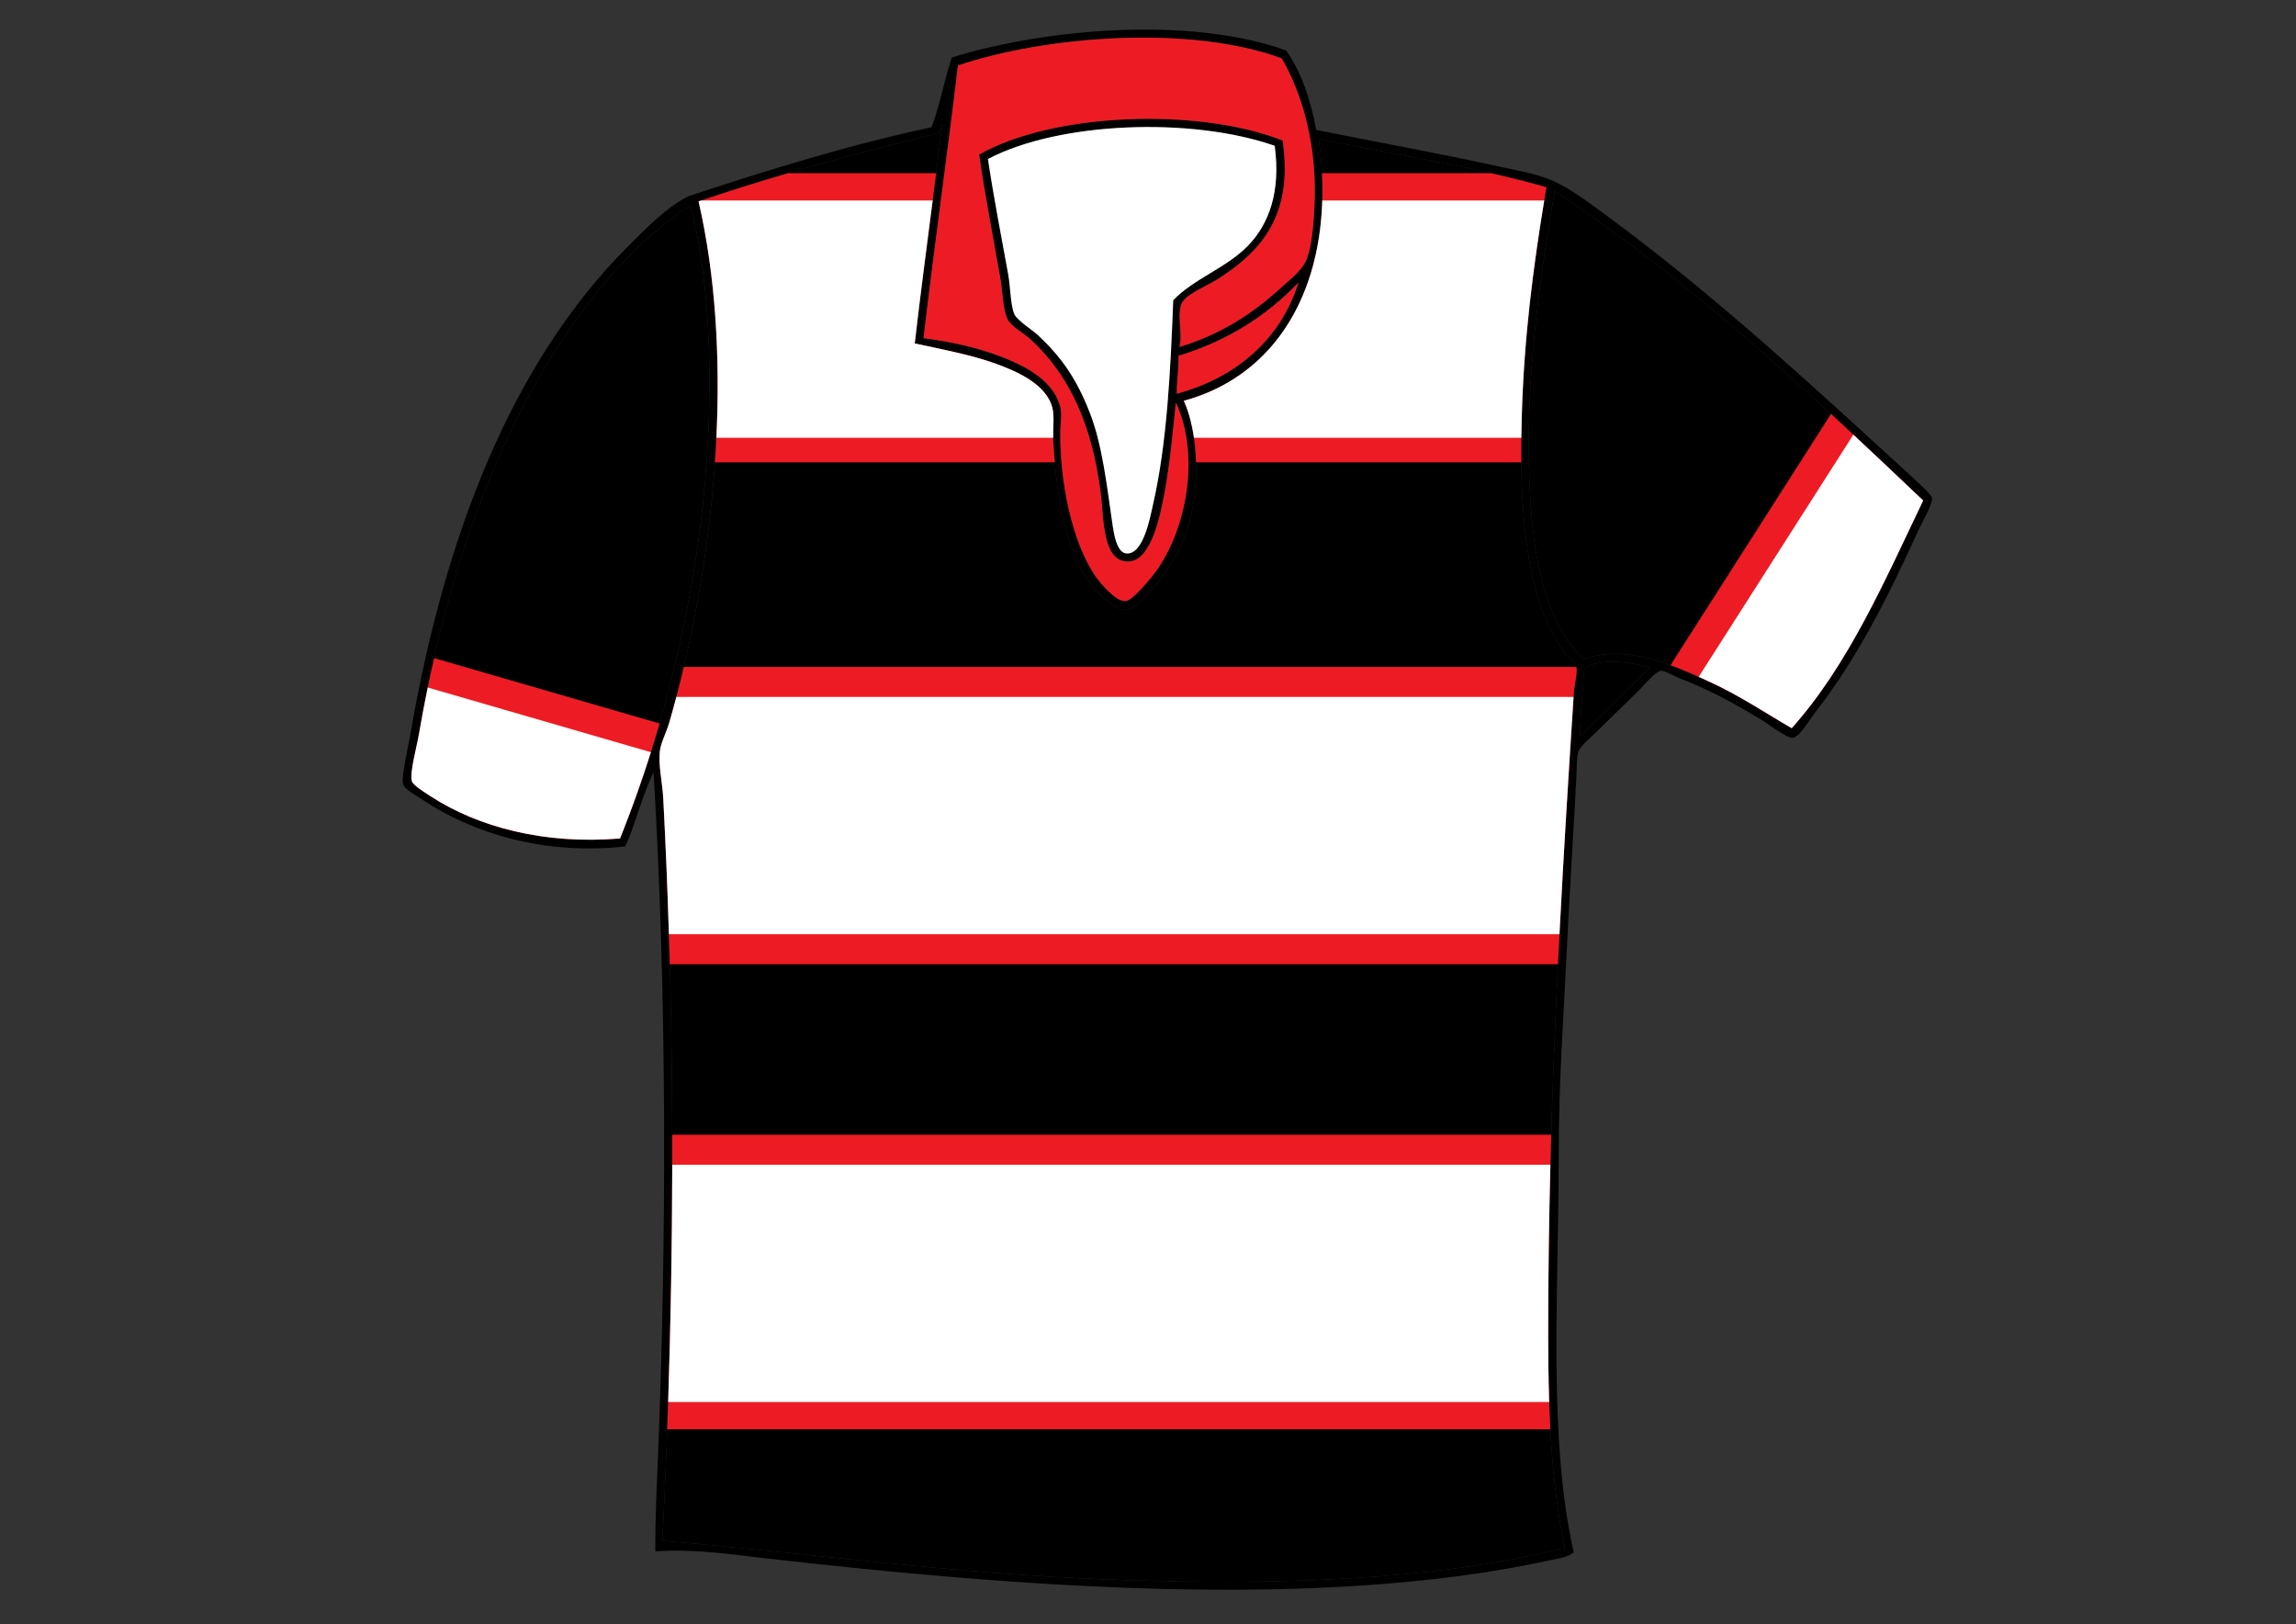 <?xml version="1.0" encoding="utf-8"?>
<!-- Generator: Adobe Illustrator 14.0.0, SVG Export Plug-In . SVG Version: 6.00 Build 43363)  -->
<!DOCTYPE svg PUBLIC "-//W3C//DTD SVG 1.1//EN" "http://www.w3.org/Graphics/SVG/1.1/DTD/svg11.dtd">
<svg version="1.1" id="Layer_1" xmlns:x="http://ns.adobe.com/Extensibility/1.0/" xmlns:i="http://ns.adobe.com/AdobeIllustrator/10.0/" xmlns:graph="http://ns.adobe.com/Graphs/1.0/"
	 xmlns="http://www.w3.org/2000/svg" xmlns:xlink="http://www.w3.org/1999/xlink" x="0px" y="0px" width="841.89px"
	 height="595.445px" viewBox="0 0 841.89 595.445" enable-background="new 0 0 841.89 595.445" xml:space="preserve">
<rect x="0" y="0" width="841.89" height="595.445" fill="#333333" stroke="none"/>
<g>
	<path fill-rule="evenodd" clip-rule="evenodd" d="M471.605,18.507c5.495,7.877,8.969,17.773,10.999,29.116
		c21.248,4.277,44.53,8.476,66.317,13.264c7.128,1.565,14.58,2.775,20.705,5.499c6.298,2.801,13.187,8.046,19.41,12.617
		c39.689,29.152,75.294,62.19,111.607,95.433c2.163,1.98,7.595,6.819,7.764,8.087c0.316,2.364-3.744,9.144-5.176,12.293
		c-10.871,23.916-22.163,46.556-37.849,66.641c-1.844,2.358-5.53,8.851-8.087,9.059c-2.086,0.169-9.687-5.627-11.648-6.794
		c-10.227-6.084-18.18-10.558-30.085-15.204c-2.254-0.88-5.109-2.708-6.471-2.588c-2.067,0.182-5.941,4.972-8.087,7.118
		c-5.706,5.706-9.538,9.213-15.205,14.88c-2.138,2.139-6.451,5.55-7.117,7.764c-0.586,1.953-0.478,5.905-0.647,9.059
		c-1.117,20.906-2.579,43.675-3.557,64.054c-1.205,25.097-2.912,48.1-2.912,74.082c0,50.014-4.061,104.434,5.499,146.223
		c-2.398,1.928-5.811,2.271-8.734,2.911c-85.664,18.78-198.545,9.388-286.946-0.646c-13.732-1.56-27.548-3.661-41.084-2.589
		c-0.104-11.337,0.5-22.863,0.971-34.615c3.247-81.232,3.225-171.06-1.618-251.036c-4.18,8.329-6.463,18.554-10.353,27.173
		c-29.968,3.328-56.201-4.956-74.405-17.146c-2.527-1.692-6.638-3.793-7.118-5.823c-0.657-2.785,1.963-13.815,2.588-17.469
		c12.488-73.019,37.087-136.726,79.905-179.544c6.509-6.508,14.074-14.266,21.675-18.116c0.167-0.085,0.625-0.315,0.646-0.324
		c27.657-9.145,59.299-18.968,88.963-25.232c3.099-7.901,4.675-17.324,7.441-25.557C382.255,10.694,435.879,5.655,471.605,18.507z
		 M469.664,105.529c3.596-3.264,7.819-6.436,9.383-10.352c2.011-5.046,2.562-12.59,2.911-19.085
		c1.199-22.406-4.382-41.6-11.97-54.672c-33.567-12.425-86.679-8.232-118.726,2.589c-3.974,33.55-8.714,66.337-12.617,99.961
		c10.548,1.344,21.212,3.797,30.085,7.441c7.866,3.23,17.589,8.272,20.058,17.792c0.706,2.722,0.031,5.706,0,9.058
		c-0.169,18.424,4.21,39.619,12.293,52.084c2.235,3.449,8.067,10.275,11.646,10.028c2.324-0.16,7.701-6.597,9.705-9.058
		c11.775-14.458,18.335-42.975,8.735-63.729c-1.194,10.696-1.952,21.169-4.206,33.32c-1.429,7.708-4.653,24.103-12.616,24.911
		c-10.233,1.038-9.602-16.039-10.676-24.586c-3.208-25.532-11.401-43.391-25.557-56.612c-2.646-2.472-7.423-4.884-8.734-7.765
		c-1.73-3.801-1.73-9.972-2.588-14.881c-2.655-15.197-5.787-31.216-7.764-45.291c26.414-15.199,79.705-17.559,111.284-5.176
		c4.146,27.97-8.361,41.087-24.263,51.114c-3.615,2.279-11.848,5.497-12.939,9.058c-1.533,4.999,0.671,10.913-0.647,15.527
		C447.666,122.581,459.13,115.096,469.664,105.529z M345.116,48.593c0.042-0.354,1.207-4.419,0-2.587
		c0.072,1.042-0.572,1.369-0.324,2.587c-30.431,7.527-60.336,15.579-88.639,25.233c14.337,62.446,4.6,137.824-10.676,190.867
		c-1.115,3.873-3.228,7.603-3.558,10.998c-0.497,5.107,0.985,11.265,1.294,17.146c4.694,89.572,4.181,182.442-0.323,272.064
		c52.928,4.407,107.626,12.188,164.985,14.233c58.39,2.085,117.218,0.586,165.957-11.646c-5.213-23.832-6.146-50.952-6.146-78.61
		c0-81.021,4.355-157.393,9.381-234.539c0.234-3.602,1.419-7.452,0.97-9.706c-0.36-1.816-2.694-3.187-4.204-5.175
		c-14.664-19.32-16.762-53.677-15.852-86.375c0.853-30.653,4.527-57.567,9.058-84.434c-26.227-7.525-55.587-11.918-83.464-17.792
		c6.786,49.317-12.575,86.068-49.495,96.08c5.374,11.664,6.002,31.847,1.617,45.937c-1.974,6.348-4.929,12.164-9.059,17.793
		c-2.185,2.979-9.625,12.879-13.91,12.94c-2.329,0.033-6.017-2.703-8.087-4.529c-13.525-11.925-17.105-34.862-18.44-57.583
		c-0.239-4.077,0.532-8.605-0.323-11.969c-2.238-8.813-13.2-13.422-20.704-16.175c-8.762-3.214-20.314-5.394-29.762-7.44
		C338.308,100.701,342.071,73.86,345.116,48.593z M362.262,58.297c1.944,13.155,4.963,28.812,7.44,42.379
		c0.782,4.283,0.818,11.34,2.265,14.557c0.989,2.201,6.767,5.92,8.411,7.441c8.976,8.306,14.568,16.522,19.409,29.115
		c4.356,11.326,6.093,26.227,8.088,40.114c0.573,3.981,1.629,10.744,5.177,10.999c6.2,0.447,8.624-13.063,9.705-17.792
		c5.206-22.756,6.435-49.157,7.44-75.053c7.634-7.935,19.229-11.703,27.173-19.733c8.026-8.11,12.307-20.175,10.029-36.879
		C436.719,42.731,388.07,44.669,362.262,58.297z M569.95,69.944c0,0.324,0,0.648,0,0.971c-4.795,27.611-9.562,60.26-9.383,93.491
		c0.169,31.165,3.444,61.199,20.058,77.317c15.67-5.802,33.037,2.223,45.938,8.087c11.254,5.115,21.245,11.885,30.409,17.146
		c20.732-23.156,33.999-53.777,48.202-83.463C662.661,143.08,619.823,102.996,569.95,69.944z M213.128,114.588
		c-29.992,41.056-49.001,93.6-59.524,154.633c-0.851,4.934-3.431,14.059-2.588,17.146c0.405,1.482,4.648,4.106,6.793,5.499
		c17.57,11.41,41.761,17.828,69.553,15.529c12.733-31.779,22.732-67.367,28.469-107.403c5.595-39.05,6.785-87.714-2.588-124.548
		C239.316,83.623,223.789,99.993,213.128,114.588z M432.139,130.439c0.107,4.962-0.665,9.041-0.647,13.91
		c22.21-6.042,38.093-20.136,44.643-40.762C464.582,115.651,450.26,124.945,432.139,130.439z M580.949,244.958
		c-0.619,8.224-1.382,16.304-1.617,24.911c8.508-8.422,17.342-16.517,25.556-25.234
		C598.337,242.755,586.662,241.176,580.949,244.958z"/>
	<path fill-rule="evenodd" clip-rule="evenodd" fill="#ED1C24" d="M432.462,127.204c1.318-4.614-0.886-10.529,0.647-15.527
		c1.092-3.561,9.324-6.779,12.939-9.058c15.901-10.026,28.408-23.144,24.263-51.114c-31.579-12.383-84.871-10.023-111.284,5.176
		c1.977,14.075,5.108,30.093,7.764,45.291c0.857,4.909,0.857,11.08,2.588,14.881c1.311,2.881,6.089,5.293,8.734,7.765
		c14.156,13.222,22.349,31.081,25.557,56.612c1.074,8.548,0.442,25.625,10.676,24.586c7.963-0.808,11.188-17.203,12.616-24.911
		c2.254-12.15,3.012-22.624,4.206-33.32c9.6,20.754,3.04,49.272-8.735,63.729c-2.003,2.461-7.38,8.898-9.705,9.058
		c-3.579,0.247-9.41-6.579-11.646-10.028c-8.083-12.465-12.462-33.66-12.293-52.084c0.031-3.352,0.706-6.336,0-9.058
		c-2.468-9.52-12.191-14.562-20.058-17.792c-8.874-3.644-19.538-6.097-30.085-7.441c3.903-33.624,8.643-66.411,12.617-99.961
		c32.047-10.821,85.158-15.014,118.726-2.589c7.588,13.073,13.169,32.267,11.97,54.672c-0.35,6.495-0.9,14.039-2.911,19.085
		c-1.563,3.917-5.787,7.088-9.383,10.352C459.13,115.096,447.666,122.581,432.462,127.204z"/>
	<path fill-rule="evenodd" clip-rule="evenodd" fill="#FFFFFF" d="M467.399,53.445c2.277,16.704-2.003,28.769-10.029,36.879
		c-7.943,8.031-19.539,11.798-27.173,19.733c-1.006,25.896-2.234,52.296-7.44,75.053c-1.081,4.729-3.504,18.24-9.705,17.792
		c-3.548-0.255-4.604-7.018-5.177-10.999c-1.996-13.887-3.732-28.788-8.088-40.114c-4.841-12.593-10.434-20.81-19.409-29.115
		c-1.644-1.521-7.422-5.24-8.411-7.441c-1.446-3.217-1.483-10.274-2.265-14.557c-2.477-13.567-5.496-29.224-7.44-42.379
		C388.07,44.669,436.719,42.731,467.399,53.445z"/>
	<path fill-rule="evenodd" clip-rule="evenodd" d="M705.174,183.493c-14.203,29.687-27.47,60.308-48.202,83.463
		c-9.164-5.261-19.155-12.031-30.409-17.146c-12.9-5.864-30.268-13.889-45.938-8.087c-16.613-16.118-19.889-46.152-20.058-77.317
		c-0.179-33.231,4.588-65.88,9.383-93.491c0-0.323,0-0.647,0-0.971C619.823,102.996,662.661,143.08,705.174,183.493z"/>
	<path fill-rule="evenodd" clip-rule="evenodd" d="M253.242,75.444c9.373,36.833,8.183,85.498,2.588,124.548
		c-5.737,40.036-15.735,75.624-28.469,107.403c-27.792,2.299-51.982-4.119-69.553-15.529c-2.145-1.393-6.388-4.017-6.793-5.499
		c-0.843-3.087,1.737-12.212,2.588-17.146c10.522-61.033,29.532-113.577,59.524-154.633
		C223.789,99.993,239.316,83.623,253.242,75.444z"/>
	<path fill-rule="evenodd" clip-rule="evenodd" fill="#ED1C24" d="M476.134,103.587c-6.55,20.625-22.433,34.719-44.643,40.762
		c-0.018-4.869,0.755-8.948,0.647-13.91C450.26,124.945,464.582,115.651,476.134,103.587z"/>
	<path fill-rule="evenodd" clip-rule="evenodd" d="M604.888,244.634c-8.214,8.717-17.048,16.812-25.556,25.234
		c0.235-8.606,0.998-16.687,1.617-24.911C586.662,241.176,598.337,242.755,604.888,244.634z"/>
	<path fill-rule="evenodd" clip-rule="evenodd" d="M335.412,125.91c9.448,2.047,21,4.227,29.762,7.44
		c7.504,2.753,18.466,7.362,20.704,16.175c0.855,3.364,0.084,7.892,0.323,11.969c1.335,22.721,4.916,45.658,18.44,57.583
		c2.07,1.826,5.758,4.562,8.087,4.529c4.285-0.061,11.725-9.961,13.91-12.94c4.13-5.629,7.085-11.445,9.059-17.793
		c4.385-14.09,3.757-34.273-1.617-45.937c36.92-10.012,56.281-46.763,49.495-96.08c27.877,5.875,57.237,10.267,83.464,17.792
		c-4.53,26.866-8.205,53.781-9.058,84.434c-0.91,32.699,1.188,67.055,15.852,86.375c1.51,1.988,3.844,3.358,4.204,5.175
		c0.449,2.254-0.735,6.104-0.97,9.706c-5.025,77.146-9.381,153.519-9.381,234.539c0,27.658,0.934,54.778,6.146,78.61
		c-48.738,12.231-107.566,13.73-165.957,11.646c-57.359-2.046-112.057-9.826-164.985-14.233
		c4.504-89.622,5.017-182.492,0.323-272.064c-0.309-5.881-1.791-12.04-1.294-17.146c0.331-3.395,2.443-7.125,3.558-10.998
		c15.276-53.043,25.014-128.421,10.676-190.867c28.303-9.654,58.208-17.706,88.639-25.233c-0.248-1.219,0.396-1.546,0.324-2.587
		c1.207-1.832,0.042,2.233,0,2.587C342.071,73.86,338.308,100.701,335.412,125.91z"/>
</g>
<g>
	<path fill-rule="evenodd" clip-rule="evenodd" fill="#ED1C24" d="M262.149,169.5h124.63c-0.231-2.659-0.421-5.333-0.578-8.005
		c-0.239-4.077,0.532-8.605-0.323-11.969c-2.238-8.813-13.2-13.422-20.704-16.175c-8.762-3.214-20.314-5.394-29.762-7.44
		c2.333-20.307,5.224-41.661,7.854-62.41h-54.359c-11.107,3.252-22.045,6.673-32.752,10.326
		C263.087,104.023,264.379,137.242,262.149,169.5z"/>
	<path fill-rule="evenodd" clip-rule="evenodd" fill="#ED1C24" d="M568.798,416H246.49c0.089,36.085-0.552,72.216-1.845,108h323.826
		c-0.609-11.463-0.785-23.241-0.785-35.121C567.686,464.204,568.094,439.965,568.798,416z"/>
	<path fill-rule="evenodd" clip-rule="evenodd" fill="#ED1C24" d="M245.478,264.693c-1.115,3.873-3.228,7.603-3.558,10.998
		c-0.497,5.107,0.985,11.265,1.294,17.146c1.052,20.078,1.829,40.327,2.372,60.663H571.27c1.617-33.195,3.644-66.107,5.797-99.16
		c0.234-3.602,1.419-7.452,0.97-9.706c-0.009-0.046-0.033-0.089-0.045-0.134H250.748
		C249.093,251.515,247.327,258.271,245.478,264.693z"/>
	<path fill-rule="evenodd" clip-rule="evenodd" fill="#ED1C24" d="M434.079,146.938c2.741,5.95,4.24,14.118,4.476,22.562h119.269
		c-0.06-5.467,0.006-10.964,0.157-16.416c0.853-30.653,4.527-57.567,9.058-84.434c-6.588-1.89-13.373-3.583-20.283-5.15h-62.006
		C486.825,106.396,467.769,137.802,434.079,146.938z"/>
</g>
<g>
	<path fill-rule="evenodd" clip-rule="evenodd" fill="#ED1C24" d="M151.016,286.367c0.405,1.482,4.648,4.106,6.793,5.499
		c17.57,11.41,41.761,17.828,69.553,15.529c5.352-13.357,10.213-27.398,14.486-42.149l-82.685-23.976
		c-2.066,9.103-3.916,18.423-5.558,27.951C152.753,274.155,150.173,283.279,151.016,286.367z"/>
	<path fill-rule="evenodd" clip-rule="evenodd" fill="#FFFFFF" d="M151.016,286.367c0.405,1.482,4.648,4.106,6.793,5.499
		c17.57,11.41,41.761,17.828,69.553,15.529c4.064-10.143,7.846-20.679,11.304-31.619l-81.827-23.727
		c-1.156,5.646-2.233,11.37-3.234,17.172C152.753,274.155,150.173,283.279,151.016,286.367z"/>
	<path fill-rule="evenodd" clip-rule="evenodd" fill="#ED1C24" d="M656.972,266.957c20.732-23.156,33.999-53.777,48.202-83.463
		c-11.197-10.644-22.421-21.261-33.786-31.737l-58.846,92.117c5.012,1.832,9.761,4.001,14.021,5.938
		C637.816,254.926,647.808,261.695,656.972,266.957z"/>
	<path fill-rule="evenodd" clip-rule="evenodd" fill="#FFFFFF" d="M656.972,266.957c20.732-23.156,33.999-53.777,48.202-83.463
		c-8.497-8.078-17.011-16.139-25.588-24.137l-56.717,88.783c1.267,0.567,2.499,1.128,3.693,1.671
		C637.816,254.926,647.808,261.695,656.972,266.957z"/>
	<path fill-rule="evenodd" clip-rule="evenodd" fill="#FFFFFF" d="M434.079,146.938c1.745,3.787,2.98,8.479,3.716,13.562h120.038
		c0.03-2.477,0.079-4.951,0.147-7.416c0.801-28.809,4.096-54.316,8.25-79.584h-81.379
		C483.708,111.245,465.093,138.528,434.079,146.938z"/>
	<path fill-rule="evenodd" clip-rule="evenodd" fill="#FFFFFF" d="M568.497,427H246.5c-0.047,29.063-0.557,58.134-1.499,87h323.044
		c-0.27-8.271-0.359-16.671-0.359-25.121C567.686,467.973,567.98,447.38,568.497,427z"/>
	<path fill-rule="evenodd" clip-rule="evenodd" fill="#FFFFFF" d="M248.003,255.5c-0.823,3.128-1.664,6.201-2.526,9.193
		c-1.115,3.873-3.228,7.603-3.558,10.998c-0.497,5.107,0.985,11.265,1.294,17.146c0.862,16.456,1.545,33.025,2.064,49.663h326.542
		c1.496-29.086,3.285-57.991,5.172-87H248.003z"/>
	<path fill-rule="evenodd" clip-rule="evenodd" fill="#FFFFFF" d="M262.687,160.5H386.17c-0.086-3.806,0.493-7.88-0.293-10.974
		c-2.238-8.813-13.2-13.422-20.704-16.175c-8.762-3.214-20.314-5.394-29.762-7.44c1.959-17.056,4.313-34.853,6.576-52.41h-84.853
		c-0.325,0.11-0.656,0.215-0.981,0.326C262.444,101.221,264.098,131.104,262.687,160.5z"/>
</g>
</svg>

